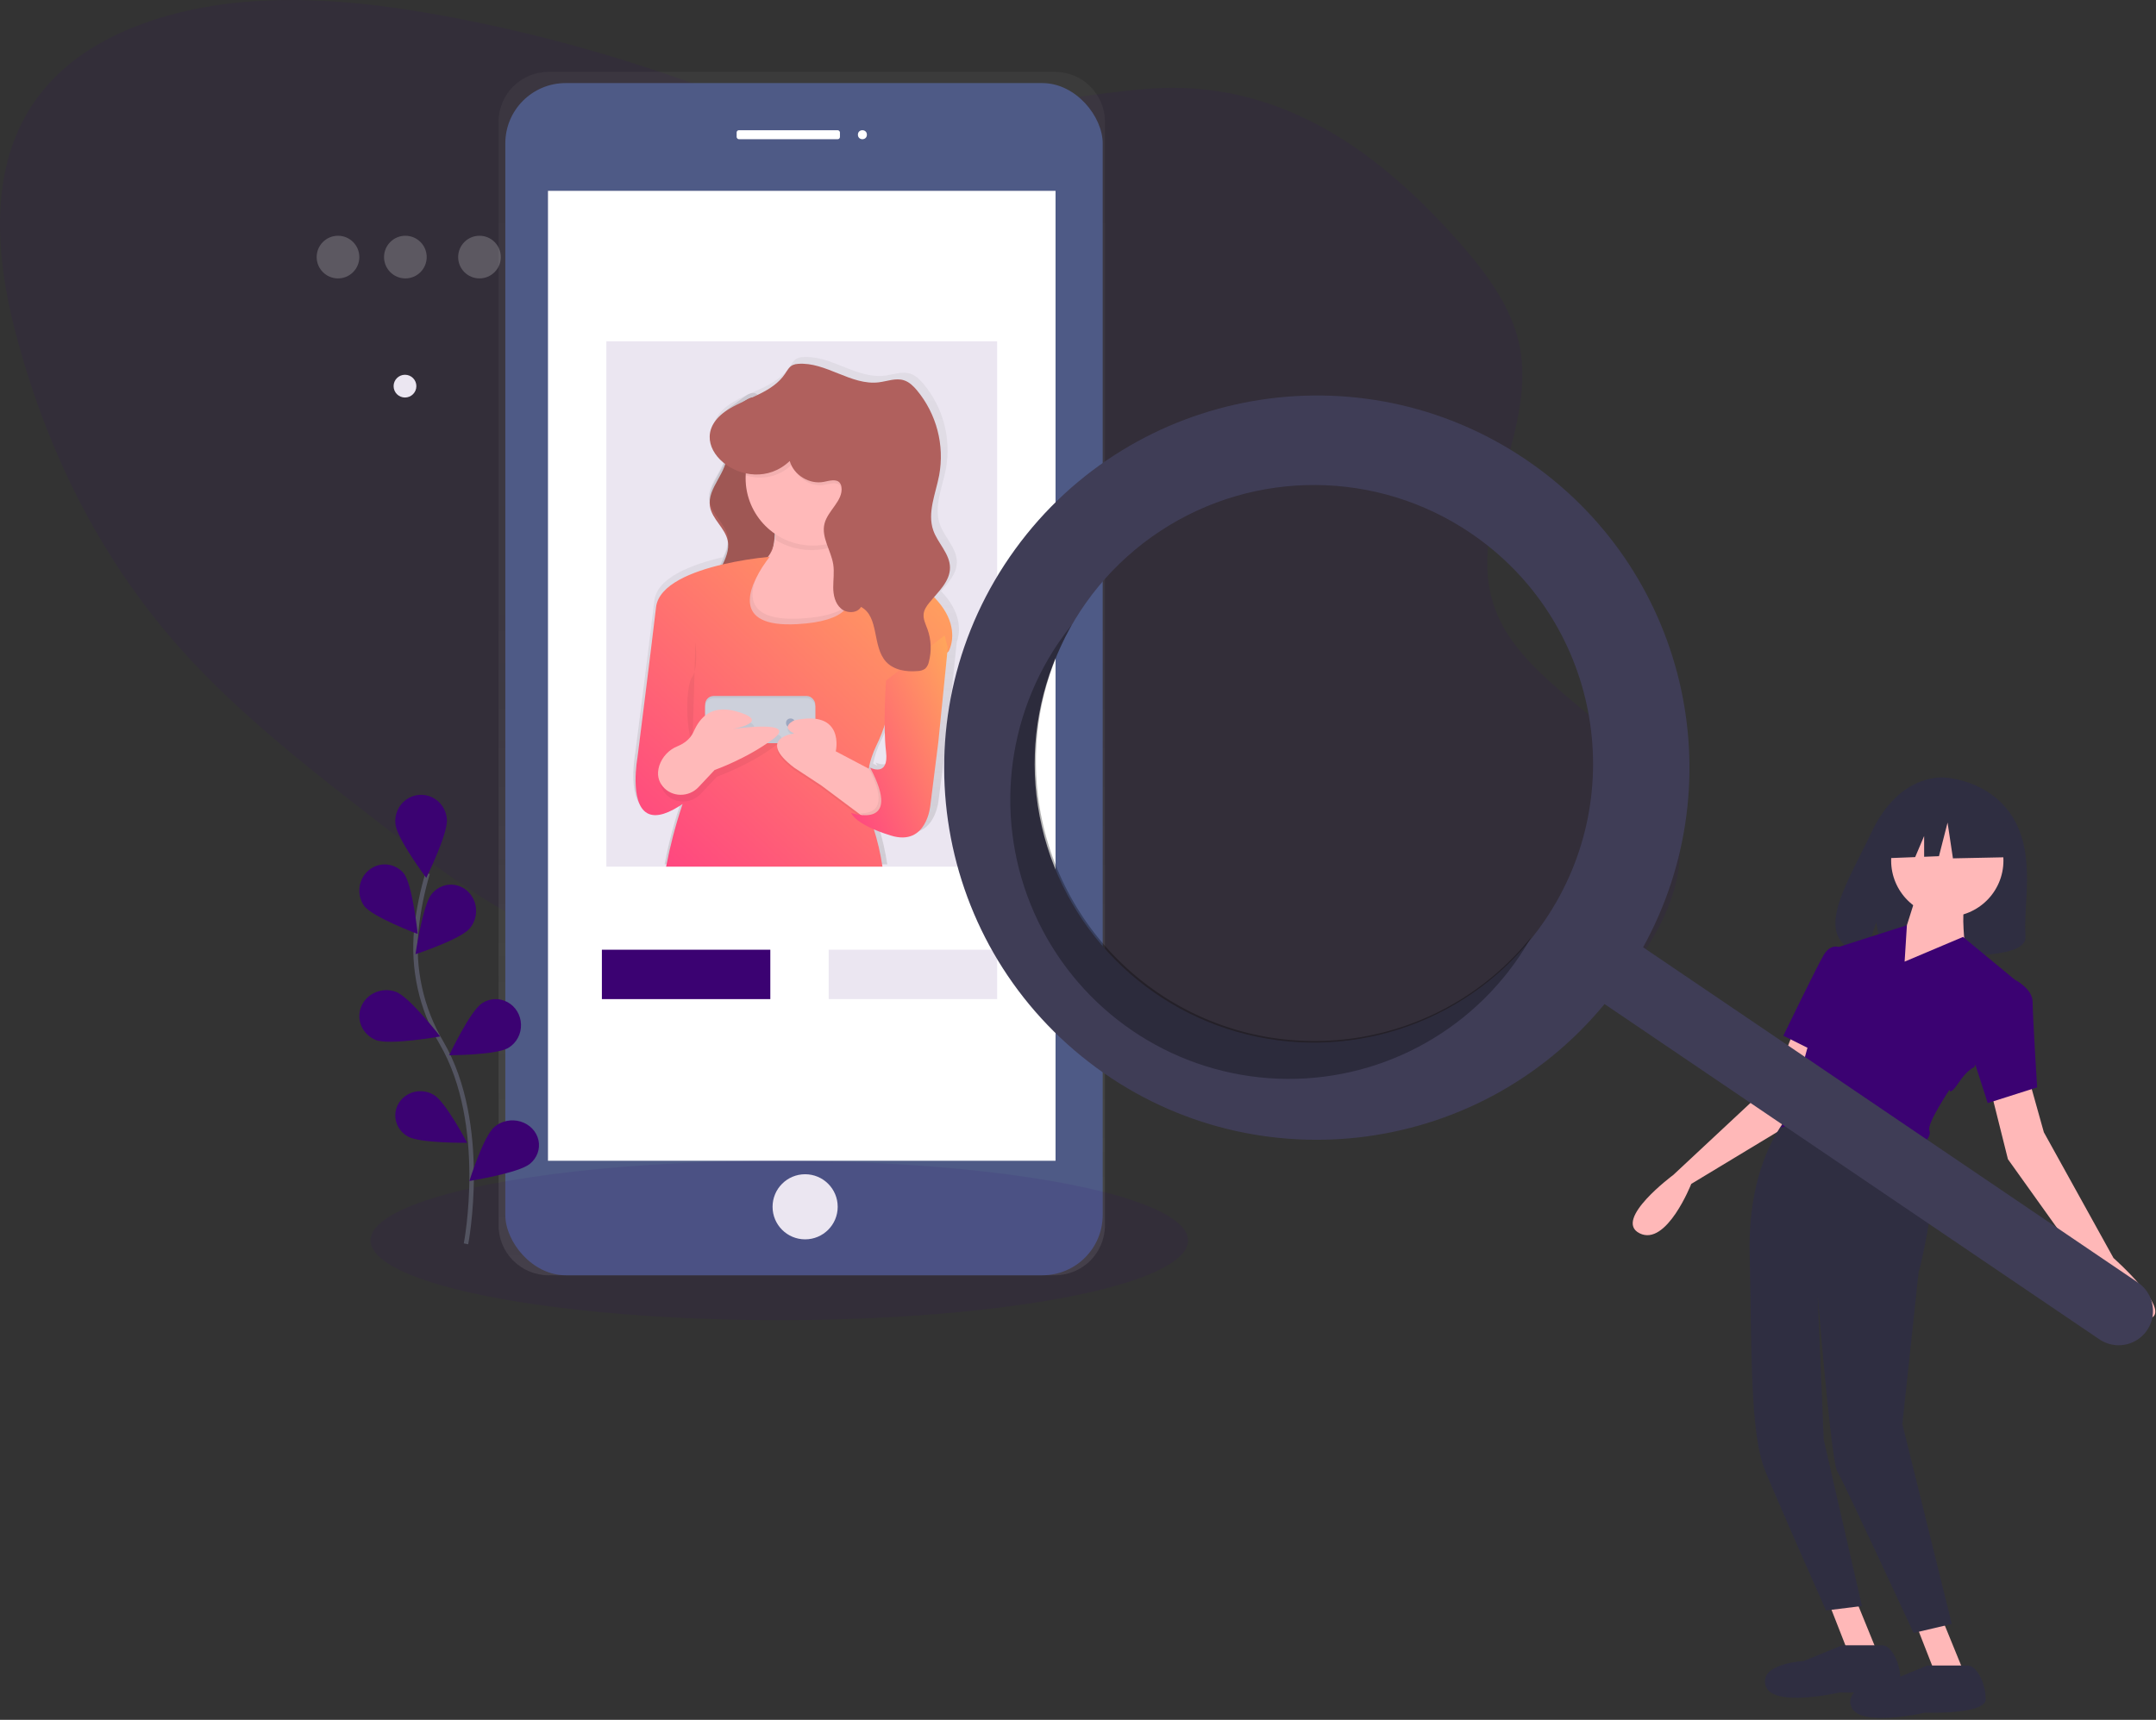 <?xml version="1.0" encoding="UTF-8"?>
<svg width="960px" height="766px" viewBox="0 0 960 766" version="1.1" xmlns="http://www.w3.org/2000/svg" xmlns:xlink="http://www.w3.org/1999/xlink">
    <rect x="0" y="0" width="960" height="766" fill="#333333" stroke="none"/>
    <!-- Generator: Sketch 52.6 (67491) - http://www.bohemiancoding.com/sketch -->
    <title>Group 3</title>
    <desc>Created with Sketch.</desc>
    <defs>
        <linearGradient x1="49.997%" y1="100%" x2="49.997%" y2="0%" id="linearGradient-1">
            <stop stop-color="#808080" stop-opacity="0.25" offset="0%"></stop>
            <stop stop-color="#808080" stop-opacity="0.12" offset="54%"></stop>
            <stop stop-color="#808080" stop-opacity="0.1" offset="100%"></stop>
        </linearGradient>
        <linearGradient x1="49.997%" y1="100.006%" x2="49.997%" y2="0.005%" id="linearGradient-2">
            <stop stop-color="#808080" stop-opacity="0.25" offset="0%"></stop>
            <stop stop-color="#808080" stop-opacity="0.12" offset="54%"></stop>
            <stop stop-color="#808080" stop-opacity="0.1" offset="100%"></stop>
        </linearGradient>
        <linearGradient x1="100%" y1="0%" x2="0%" y2="100%" id="linearGradient-3">
            <stop stop-color="#FFA85B" offset="0%"></stop>
            <stop stop-color="#FF4182" offset="100%"></stop>
        </linearGradient>
    </defs>
    <g id="Page-1" stroke="none" stroke-width="1" fill="none" fill-rule="evenodd">
        <g id="Group-3">
            <circle id="Oval" fill="#FFFFFF" cx="180.327" cy="171.985" r="5.07"></circle>
            <path d="M896.639,364.679 C886.35,347.144 865.994,346.326 865.994,346.326 C865.994,346.326 846.158,343.768 833.434,370.475 C821.574,395.368 805.205,419.403 830.799,425.23 L835.422,410.717 L838.285,426.31 C841.929,426.575 845.584,426.638 849.235,426.499 C876.644,425.606 902.746,426.76 901.906,416.84 C900.789,403.652 906.539,381.552 896.639,364.679 Z" id="Path" fill="#2F2E41"></path>
            <path d="M799.068,458.306 L790.068,481.306 L745.068,523.306 C745.068,523.306 718.068,543.306 730.068,549.306 C742.068,555.306 753.068,527.306 753.068,527.306 L801.068,498.306 L811.068,465.306 L799.068,458.306 Z" id="Path" fill="#FFB8B8"></path>
            <polygon id="Path" fill="#FFB8B8" points="814.068 713.306 823.068 736.306 836.068 736.306 825.068 709.306"></polygon>
            <polygon id="Path" fill="#FFB8B8" points="853.068 723.306 862.068 746.306 875.068 746.306 864.068 719.306"></polygon>
            <path d="M852.068,727.306 L869.068,723.306 L847.068,634.306 L854.373,565.825 L854.568,565.806 C854.568,565.806 867.068,517.306 857.068,504.306 C847.068,491.306 797.068,496.306 797.068,496.306 C797.068,496.306 778.068,515.306 779.068,558.306 C780.068,601.306 779.068,638.306 786.068,655.306 C793.068,672.306 813.068,717.306 813.068,717.306 L829.068,715.306 L812.068,641.306 L809.35,576.979 C811.513,602.757 815.867,651.637 818.068,655.306 C821.068,660.306 852.068,727.306 852.068,727.306 Z" id="Path" fill="#2F2E41"></path>
            <path d="M903.068,479.306 L910.068,504.306 L941.068,560.306 C941.068,560.306 968.068,584.306 957.068,587.306 C946.068,590.306 929.068,565.306 929.068,565.306 L894.068,516.306 L885.068,480.306 L903.068,479.306 Z" id="Path" fill="#FFB8B8"></path>
            <circle id="Oval" fill="#FFB8B8" cx="867.068" cy="383.306" r="25"></circle>
            <path d="M854.068,396.306 L848.068,415.306 L838.068,437.306 L875.068,422.306 C875.068,422.306 873.068,406.306 875.068,402.306 L854.068,396.306 Z" id="Path" fill="#FFB8B8"></path>
            <path d="M897.068,436.306 L874.068,417.306 L848.068,428.306 L849.087,412.08 L821.346,420.94 L817.068,422.306 L811.068,453.306 C811.068,453.306 807.068,456.306 803.068,473.306 C800.759,483.296 797.407,493.016 793.068,502.306 C793.068,502.306 836.068,485.306 857.068,508.306 C857.068,508.306 860.068,506.306 859.068,503.306 C858.068,500.306 868.068,485.306 868.068,485.306 C868.068,485.306 868.068,488.306 872.068,482.306 C876.068,476.306 879.068,475.306 879.068,475.306 L897.068,436.306 Z" id="Path" fill="#3B0272"></path>
            <path d="M823.068,425.306 L818.7,421.784 C818.7,421.784 815.068,420.306 812.068,425.306 C809.068,430.306 794.068,461.306 794.068,461.306 L812.068,470.306 L823.068,425.306 Z" id="Path" fill="#3B0272"></path>
            <path d="M883.068,435.306 L897.068,436.306 C897.068,436.306 905.068,440.306 905.068,446.306 C905.068,452.306 907.068,484.306 907.068,484.306 L885.068,491.306 L876.068,463.306 L883.068,435.306 Z" id="Path" fill="#3B0272"></path>
            <path d="M820.179,732.806 L803.179,739.806 C803.179,739.806 783.179,740.806 786.179,750.806 C789.179,760.806 819.179,753.806 819.179,753.806 C819.179,753.806 846.179,754.806 846.179,747.806 C846.179,740.806 842.179,732.806 838.179,732.806 L820.179,732.806 Z" id="Path" fill="#2F2E41"></path>
            <path d="M858.179,741.806 L841.179,748.806 C841.179,748.806 821.179,749.806 824.179,759.806 C827.179,769.806 857.179,762.806 857.179,762.806 C857.179,762.806 884.179,763.806 884.179,756.806 C884.179,749.806 880.179,741.806 876.179,741.806 L858.179,741.806 Z" id="Path" fill="#2F2E41"></path>
            <polygon id="Path" fill="#2F2E41" points="892.09 362.989 871.979 352.363 844.208 356.71 838.462 382.307 852.765 381.753 856.761 372.348 856.761 381.598 863.361 381.342 867.191 366.37 869.585 382.307 893.048 381.824"></polygon>
            <g id="undraw_online_world_mc1t">
                <path d="M365.249,51.614 C338.468,48.397 313.419,38.517 288.139,30.162 C260.022,20.916 231.34,13.494 202.27,7.941 C171.299,2.012 139.373,-1.853 108.323,0.911 C77.274,3.674 46.979,13.612 27.175,31.781 C-6.375,62.602 -3.544,109.318 7.536,150.494 C20.686,199.347 43.422,247.64 80.637,289.247 C107.088,318.823 140.278,344.426 173.175,369.842 C191.771,384.184 210.54,398.626 232.263,409.902 C252.469,420.38 274.781,427.892 296.934,435.297 C320.59,443.213 344.303,451.171 368.727,457.223 C446.685,476.537 528.753,475.933 608.996,474.213 C637.236,473.616 666.755,472.63 690.447,461.584 C708.907,452.949 722.064,438.96 732.03,424.043 C745.073,404.498 753.307,381.176 744.045,359.379 C730.392,327.228 683.599,308.288 668.02,276.625 C648.058,235.997 686.832,193.051 675.86,150.76 C671.297,133.166 658.427,117.263 644.788,102.432 C612.259,67.071 569.022,34.861 510.911,39.568 C461.71,43.54 416.836,57.817 365.249,51.614 Z" id="Path" fill="#3B0272" opacity="0.1"></path>
                <path d="M244.32,32 L469.68,32 C481.979,32 491.96,41.913 492,54.168 L492,545.832 C491.96,558.087 481.979,568 469.68,568 L244.32,568 C232.021,568 222.04,558.087 222,545.832 L222,54.161 C222.044,41.909 232.024,32 244.32,32 Z" id="Path" fill="url(#linearGradient-1)"></path>
                <rect id="Rectangle" fill="#4E5A86" transform="translate(358, 302.5) rotate(-180) translate(-358, -302.5) " x="225" y="37" width="266" height="531" rx="26.87"></rect>
                <rect id="Rectangle" fill="#FFFFFF" transform="translate(357, 301) rotate(-180) translate(-357, -301) " x="244" y="85" width="226" height="432"></rect>
                <circle id="Oval" fill="#FFFFFF" cx="384" cy="60" r="2"></circle>
                <rect id="Rectangle" fill="#FFFFFF" transform="translate(351, 60) rotate(180) translate(-351, -60) " x="328" y="58" width="46" height="4" rx="1"></rect>
                <circle id="Oval" fill="#FFFFFF" cx="358.5" cy="537.5" r="14.5"></circle>
                <ellipse id="Oval" fill="#3B0272" opacity="0.1" cx="347" cy="552.5" rx="182" ry="35.5"></ellipse>
                <rect id="Rectangle" fill="#3B0272" opacity="0.1" x="270" y="152" width="174" height="234"></rect>
                <path d="M420.327,264.713 C419.894,264.225 419.455,263.751 419.001,263.276 C422.481,259.339 426.092,255.295 426.056,250.237 C426.02,244.08 420.543,239.36 418.496,233.541 C415.715,225.638 419.577,217.146 421.163,208.92 C423.667,195.383 419.984,181.438 411.117,170.886 C409.51,168.99 407.643,167.158 405.244,166.411 C401.604,165.261 397.727,166.856 393.937,167.323 C381.405,168.86 370.004,158.098 357.414,159.061 C356.58,159.093 355.759,159.278 354.993,159.607 C353.364,160.383 352.485,162.093 351.476,163.573 C347.563,169.32 340.998,172.194 334.462,175.068 C333.642,175.312 332.861,175.67 332.141,176.131 C330.181,177.043 328.25,177.992 326.427,179.069 C317.346,184.501 315.905,191.462 318.737,197.267 C318.737,197.267 318.737,197.267 318.737,197.267 C319.815,199.408 321.315,201.309 323.148,202.857 C323.079,203.208 322.992,203.556 322.888,203.898 C321.036,210.537 314.55,216.492 315.732,223.396 C315.992,224.74 316.479,226.03 317.173,227.211 C319.098,230.681 322.283,233.677 323.508,237.442 C323.634,237.823 323.738,238.212 323.818,238.606 C324.481,241.896 323.429,245.028 321.98,248.139 C308.173,251.322 292.578,257.184 291.367,267.537 C289.248,285.541 282.878,335.27 282.878,335.27 C282.878,335.27 278.612,358.26 288.888,361.062 C292.124,361.938 296.815,360.796 303.546,356.277 L303.186,357.34 C303.106,357.578 303.027,357.807 302.955,358.059 C300.012,366.874 297.658,375.874 295.907,385 L395.068,385 C394.235,379.261 392.94,373.599 391.198,368.067 C391.076,367.664 390.953,367.298 390.845,366.953 C393.662,368.161 396.55,369.197 399.493,370.057 C403.146,371.149 406.08,371.134 408.436,370.437 C417.019,367.887 417.927,356.299 417.927,356.299 L421.617,328.05 L426.027,285.929 C426.679,284.102 427.008,282.177 427,280.239 C427,276.179 425.616,270.719 420.327,264.713 Z M345.034,238.189 C345.084,237.7 345.12,237.205 345.149,236.716 L345.279,236.802 C345.279,237.269 345.228,237.736 345.178,238.196 C345.178,238.196 345.178,238.246 345.178,238.275 C345.038,239.744 344.724,241.191 344.241,242.586 C344.623,241.144 344.888,239.673 345.034,238.189 Z M395.075,340.077 C392.863,341.082 389.915,339.638 389.915,339.638 C390.168,340.098 390.405,340.544 390.636,340.989 C390.638,341.006 390.638,341.023 390.636,341.039 L390.478,340.953 L388.784,340.091 C389.475,336.675 390.593,333.358 392.113,330.22 C393.404,327.605 394.553,324.924 395.558,322.188 C395.983,320.981 396.336,319.874 396.625,318.854 C396.574,323.38 396.793,327.904 397.28,332.404 C397.915,337.296 396.697,339.351 395.075,340.077 Z" id="Shape" fill="url(#linearGradient-2)" fill-rule="nonzero"></path>
                <path d="M326.903,182.078 C324.54,183.7 322.06,185.576 321.222,188.332 C319.863,192.775 323.275,197.232 323.607,201.871 C324.222,210.299 314.745,217.265 316.14,225.606 C317.095,231.321 322.92,235.204 324.041,240.876 C325.674,249.166 316.748,256.473 317.449,264.872 C317.825,269.359 320.925,273.169 324.438,275.947 C329.377,279.836 335.288,282.277 341.519,283 C341.107,275.794 335.787,269.228 336.705,262.065 C337.334,257.157 340.767,253.136 342.755,248.606 C346.246,240.651 345.126,231.445 343.037,223.01 C340.948,214.575 337.919,206.234 337.767,197.559 C337.673,192.324 340.117,184.638 338.324,179.671 C336.148,173.651 330.958,179.301 326.903,182.078 Z" id="Path" fill="#B0605D"></path>
                <path d="M326.903,180.078 C324.54,181.7 322.06,183.576 321.222,186.332 C319.863,190.775 323.275,195.232 323.607,199.871 C324.222,208.299 314.745,215.265 316.14,223.606 C317.095,229.321 322.92,233.204 324.041,238.876 C325.674,247.166 316.748,254.473 317.449,262.872 C317.825,267.359 320.925,271.169 324.438,273.947 C329.377,277.836 335.288,280.277 341.519,281 C341.107,273.794 335.787,267.228 336.705,260.065 C337.334,255.157 340.767,251.136 342.755,246.606 C346.246,238.651 345.126,229.445 343.037,221.01 C340.948,212.575 337.919,204.234 337.767,195.559 C337.673,190.324 340.117,182.638 338.324,177.671 C336.148,171.651 330.958,177.301 326.903,180.078 Z" id="Path" fill="#000000" opacity="0.1"></path>
                <path d="M335.333,288 C335.333,288 296.759,249.74 325.871,252.574 C332.472,253.219 336.941,252.071 339.903,249.917 C343.28,247.466 344.699,243.71 345.092,239.792 C345.893,231.999 342.611,223.496 342.611,223.496 C342.611,223.496 381.912,193.03 373.906,231.29 C373.027,235.178 372.515,239.136 372.378,243.115 C372.247,251.235 374.99,254.345 378.841,255.621 C385.333,257.782 394.983,254.756 399.379,261.756 C407.385,274.538 335.333,288 335.333,288 Z" id="Path" fill="#FFB9B9"></path>
                <path d="M372.936,231.444 C372.067,235.36 371.562,239.347 371.426,243.355 C370.39,243.71 369.336,244.008 368.267,244.247 C360.072,246.08 351.478,244.535 344.453,239.965 C345.245,232.115 342,223.551 342,223.551 C342,223.551 380.85,192.907 372.936,231.444 Z" id="Path" fill="#000000" opacity="0.05"></path>
                <path d="M392,212.979 C392,229.559 378.569,243 362,243 C345.431,243 332,229.559 332,212.979 C332,212.42 332,211.861 332.049,211.31 C332.974,195.098 346.613,182.56 362.834,183.012 C379.055,183.463 391.977,196.74 392,212.979 Z" id="Path" fill="#FFB9B9"></path>
                <path d="M335.333,290 C335.333,290 296.759,250.819 325.871,253.721 C332.472,254.381 336.941,253.206 339.903,251 C334.306,260.316 327.931,277.048 356.439,275.488 C382.53,274.037 382.087,263.676 378.841,256.87 C385.333,259.083 394.983,255.985 399.379,263.153 C407.385,276.214 335.333,290 335.333,290 Z" id="Path" fill="#000000" opacity="0.05"></path>
                <path d="M423.047,288.639 C422.868,289.164 422.645,289.674 422.379,290.161 L412.625,297.574 L411.383,298.525 L395.112,310.892 C395.112,310.892 396.605,313.494 394.473,321.114 C393.343,324.975 391.876,328.731 390.088,332.337 C388.609,335.437 387.519,338.707 386.843,342.073 C386.847,342.123 386.847,342.173 386.843,342.223 C386.721,342.845 386.614,343.46 386.528,344.067 C385.621,350.143 385.798,356.331 387.052,362.346 C387.064,362.428 387.081,362.509 387.102,362.589 C387.446,364.219 387.769,365.327 387.899,365.741 L387.963,365.934 C387.963,365.934 388.308,366.849 388.824,368.451 L388.868,368.594 C390.698,374.275 392.057,380.097 392.93,386 L296.6,386 C298.341,376.896 300.678,367.915 303.598,359.115 L303.95,358.071 C303.361,358.471 302.787,358.85 302.235,359.193 C295.559,363.368 291.131,363.804 288.224,362.196 C280.135,357.714 283.853,337.341 283.853,337.341 C283.853,337.341 290.047,288.267 292.107,270.503 C293.291,260.288 308.45,254.505 321.872,251.36 C328.688,249.787 335.601,248.665 342.565,248 L342.709,248 C342.709,248 342.508,248.243 342.17,248.715 L342.127,248.772 C341.876,249.101 341.553,249.523 341.194,250.037 C341.194,250.037 341.194,250.037 341.194,250.037 C338.821,253.268 336.852,256.775 335.33,260.481 C333.105,266.314 332.725,272.683 339.235,275.922 C342.515,277.559 347.539,278.402 354.946,277.995 C366.395,277.366 372.668,274.985 375.819,271.954 C377.159,270.718 378.067,269.087 378.41,267.301 C379.235,262.954 376.58,258.379 374.735,255.82 C374.735,255.82 374.735,255.82 374.735,255.82 C374.225,255.116 373.679,254.438 373.098,253.79 L391.918,255.127 C401.138,255.73 409.808,259.71 416.257,266.3 C416.702,266.75 417.133,267.222 417.549,267.73 C425.774,277.23 424.238,285.379 423.047,288.639 Z" id="Path" fill="url(#linearGradient-3)"></path>
                <path d="M309.66,286 C309.66,286 311.019,297.683 308.301,301.333 C305.582,304.984 304.903,321.778 308.301,332 L309.66,286 Z" id="Path" fill="#000000" opacity="0.05"></path>
                <rect id="Rectangle" fill="#CDD0DB" x="314" y="310" width="49" height="20" rx="3.75"></rect>
                <rect id="Rectangle" fill="#000000" opacity="0.05" x="314" y="310" width="49" height="20" rx="3.75"></rect>
                <rect id="Rectangle" fill="#CDD0DB" x="314" y="311" width="49" height="20" rx="3.75"></rect>
                <circle id="Oval" fill="#9DA7C0" cx="352" cy="322" r="2"></circle>
                <path d="M294.567,344.012 C295.892,340.044 298.893,336.867 302.765,335.331 C305.247,334.295 308.272,332.413 309.803,328.977 C312.662,322.608 317.741,316.042 330.801,320.42 C343.861,324.797 327.173,327.715 327.173,327.715 C327.173,327.715 356.921,323.338 345.312,332.092 C333.703,340.846 319.192,345.953 319.192,345.953 L312.045,353.562 C307.692,358.209 300.132,358.187 296.083,353.241 C294.269,351.009 293.319,348.003 294.567,344.012 Z" id="Path" fill="#000000" opacity="0.05"></path>
                <path d="M293.567,341.012 C294.892,337.044 297.893,333.867 301.765,332.331 C304.247,331.295 307.272,329.413 308.803,325.977 C311.662,319.608 316.741,313.042 329.801,317.42 C342.861,321.797 326.173,324.715 326.173,324.715 C326.173,324.715 355.921,320.338 344.312,329.092 C332.703,337.846 318.192,342.953 318.192,342.953 L311.045,350.562 C306.692,355.209 299.132,355.187 295.083,350.241 C293.269,348.009 292.319,345.003 293.567,341.012 Z" id="Path" fill="#FFB9B9"></path>
                <path d="M395,356.673 L390.005,369 L383.583,364.221 L365.743,350.872 L353.612,342.896 C336.485,329.844 353.612,327.669 353.612,327.669 C347.189,324.768 353.612,321.868 353.612,321.868 C376.447,316.792 372.165,335.645 372.165,335.645 L386.63,343.266 L391.432,345.796 L395,356.673 Z" id="Path" fill="#000000" opacity="0.05"></path>
                <path d="M395,355.673 L390.005,368 L383.583,363.221 L365.743,349.872 L353.612,341.896 C336.485,328.844 353.612,326.669 353.612,326.669 C347.189,323.768 353.612,320.868 353.612,320.868 C376.447,315.792 372.165,334.645 372.165,334.645 L386.63,342.266 L391.432,344.796 L395,355.673 Z" id="Path" fill="#FFB9B9"></path>
                <path d="M395,354.546 L389.75,367 L383,362.172 C389.082,362.385 396.267,359.513 386.173,341 L391.22,343.557 L395,354.546 Z" id="Path" fill="#000000" opacity="0.05"></path>
                <path d="M420.638,283 L422,288.658 L417.815,330.445 L414.286,358.481 C414.286,358.481 412.875,377.172 396.643,372.14 C380.411,367.108 379,362.076 379,362.076 C379,362.076 402.289,369.983 387.469,341.947 C387.469,341.947 395.937,346.261 394.526,334.759 C393.115,323.257 394.526,303.128 394.526,303.128 L420.638,283 Z" id="Path" fill="url(#linearGradient-3)"></path>
                <path d="M392,213.353 C392.002,227.552 382.299,239.86 368.629,243 C367.625,240.059 366.913,237.133 367.645,234.157 C369.041,228.381 375.643,224.168 374.91,218.266 C374.838,217.598 374.598,216.96 374.212,216.414 C372.74,214.449 369.739,215.424 367.352,215.912 C361.184,217.156 354.428,212.936 352.754,206.793 C347.289,212.238 339.272,214.119 332,211.663 C332.925,195.249 346.568,182.555 362.792,183.012 C379.017,183.469 391.942,196.912 391.965,213.353 L392,213.353 Z" id="Path" fill="#000000" opacity="0.05"></path>
                <path d="M351.645,205.317 C353.383,211.584 360.428,215.89 366.847,214.613 C369.333,214.123 372.459,213.128 373.993,215.133 C374.385,215.69 374.623,216.338 374.684,217.015 C375.454,223.044 368.599,227.335 367.123,233.234 C365.604,239.307 370.031,245.17 371.013,251.35 C371.529,254.733 371.013,258.18 371.013,261.598 C371.013,265.017 371.827,268.695 374.386,270.974 C376.945,273.253 381.656,273.296 383.379,270.325 C391.557,274.616 388.293,287.907 394.502,294.708 C397.926,298.458 403.56,299.359 408.642,298.883 C409.832,298.865 410.989,298.493 411.964,297.816 C412.804,296.994 413.372,295.937 413.593,294.787 C414.875,289.972 414.655,284.885 412.96,280.198 C412.146,277.955 410.975,275.69 411.281,273.332 C411.513,271.486 412.626,269.877 413.803,268.428 C417.707,263.625 423.036,258.98 423,252.807 C422.963,246.634 417.569,241.989 415.555,236.22 C412.815,228.337 416.617,219.892 418.18,211.7 C420.652,198.25 417.033,184.402 408.285,173.838 C406.701,171.948 404.861,170.124 402.47,169.374 C398.885,168.234 395.069,169.821 391.325,170.282 C378.966,171.818 367.763,161.102 355.36,162.061 C354.539,162.092 353.73,162.276 352.976,162.602 C351.369,163.373 350.504,165.083 349.508,166.554 C344.034,174.667 333.274,176.982 324.841,182.016 C300.247,196.706 332.802,223.304 351.645,205.317 Z" id="Path" fill="#B0605D"></path>
                <g id="Group-2" transform="translate(200, 454) scale(-1, 1) translate(-200, -454) translate(160, 354)">
                    <path d="M32.505,200 C32.505,200 22.184,146.845 43.44,110.414 C52.45,95.192 56.359,77.41 54.581,59.737 C53.664,51.354 51.994,43.073 49.591,35" id="Path" stroke="#535461" stroke-width="2"></path>
                    <path d="M63.935,13.004 C63.357,19.429 50.208,37 50.208,37 C50.208,37 40.44,17.292 41.025,10.86 C41.321,6.637 43.84,2.907 47.61,1.108 C51.381,-0.691 55.814,-0.277 59.2,2.189 C62.585,4.656 64.394,8.79 63.928,12.997 L63.935,13.004 Z" id="Path" fill="#3B0272"></path>
                    <path d="M77.896,49.464 C74.046,54.524 54,62 54,62 C54,62 56.297,40.121 60.148,35.062 C64.087,30.326 70.94,29.636 75.691,33.496 C80.442,37.356 81.405,44.397 77.875,49.464 L77.896,49.464 Z" id="Path" fill="#3B0272"></path>
                    <path d="M72.544,109.262 C66.356,111.601 44,107.634 44,107.634 C44,107.634 57.527,90.082 63.715,87.742 C69.872,85.52 76.747,88.452 79.159,94.329 C81.57,100.206 78.625,106.854 72.544,109.262 Z" id="Path" fill="#3B0272"></path>
                    <path d="M58.446,152.161 C53.153,155.259 32,154.994 32,154.994 C32,154.994 41.531,136.761 46.824,133.663 C50.25,131.581 54.572,131.445 58.132,133.306 C61.691,135.168 63.933,138.737 63.999,142.645 C64.064,146.552 61.941,150.189 58.446,152.161 Z" id="Path" fill="#3B0272"></path>
                    <path d="M30.8,59.462 C34.825,64.377 55,71 55,71 C55,71 51.833,49.131 47.815,44.223 C45.231,40.975 41.174,39.433 37.199,40.189 C33.223,40.945 29.945,43.881 28.62,47.873 C27.295,51.864 28.128,56.293 30.8,59.462 Z" id="Path" fill="#3B0272"></path>
                    <path d="M13.432,112.587 C18.709,115.993 40,116 40,116 C40,116 30.665,96.266 25.381,92.853 C21.963,90.582 17.625,90.385 14.027,92.337 C10.429,94.29 8.128,98.09 8.005,102.283 C7.882,106.476 9.955,110.413 13.432,112.587 Z" id="Path" fill="#3B0272"></path>
                    <path d="M4.1,164.4 C8.978,168.46 31,172 31,172 C31,172 24.732,151.976 19.848,147.916 C16.703,145.217 12.245,144.309 8.182,145.54 C4.12,146.771 1.083,149.95 0.235,153.859 C-0.612,157.767 0.863,161.798 4.093,164.407 L4.1,164.4 Z" id="Path" fill="#3B0272"></path>
                </g>
                <circle id="Oval" fill="#FFFFFF" opacity="0.2" cx="150.5" cy="114.5" r="9.5"></circle>
                <circle id="Oval" fill="#FFFFFF" opacity="0.2" cx="180.5" cy="114.5" r="9.5"></circle>
                <circle id="Oval" fill="#FFFFFF" opacity="0.2" cx="213.5" cy="114.5" r="9.5"></circle>
                <rect id="Rectangle" fill="#3B0272" x="268" y="423" width="75" height="22"></rect>
                <rect id="Rectangle" fill="#3B0272" opacity="0.1" x="369" y="423" width="75" height="22"></rect>
            </g>
            <g id="Group" transform="translate(682.09, 395.95) rotate(-6) translate(-682.09, -395.95) translate(426.59, 166.45)">
                <path d="M272.921,39.073 C204.406,-18.679 102.357,-11.621 42.464,55.013 C-17.43,121.647 -13.506,223.757 51.326,285.608 C116.157,347.459 218.447,346.681 282.328,283.851 L485.848,455.398 C490.023,458.918 495.761,459.945 500.899,458.093 C506.038,456.241 509.797,451.791 510.76,446.419 C511.723,441.048 509.744,435.571 505.569,432.052 L302.048,260.505 C351.046,190.257 338.423,94.292 272.921,39.073 Z M259.801,243.986 C227.377,282.371 174.999,297.466 127.09,282.231 C79.181,266.997 45.176,224.433 40.932,174.388 C36.687,124.343 63.04,76.671 107.7,53.603 C152.361,30.534 206.535,36.612 244.961,69.001 C297.431,113.228 304.075,191.571 259.801,243.986 Z" id="Shape" fill="#3F3D56" fill-rule="nonzero"></path>
                <path d="M85.151,258.108 C35.831,216.382 26.68,143.705 64.111,91 C61.74,93.394 59.449,95.9 57.236,98.52 C28.664,132.462 20.326,179.106 35.362,220.882 C50.398,262.658 86.524,293.218 130.13,301.049 C173.735,308.881 218.196,292.794 246.762,258.848 C248.97,256.225 251.049,253.538 253,250.788 C207.475,296.646 134.476,299.83 85.151,258.108 Z" id="Path" fill="#000000" opacity="0.3"></path>
            </g>
        </g>
    </g>
</svg>